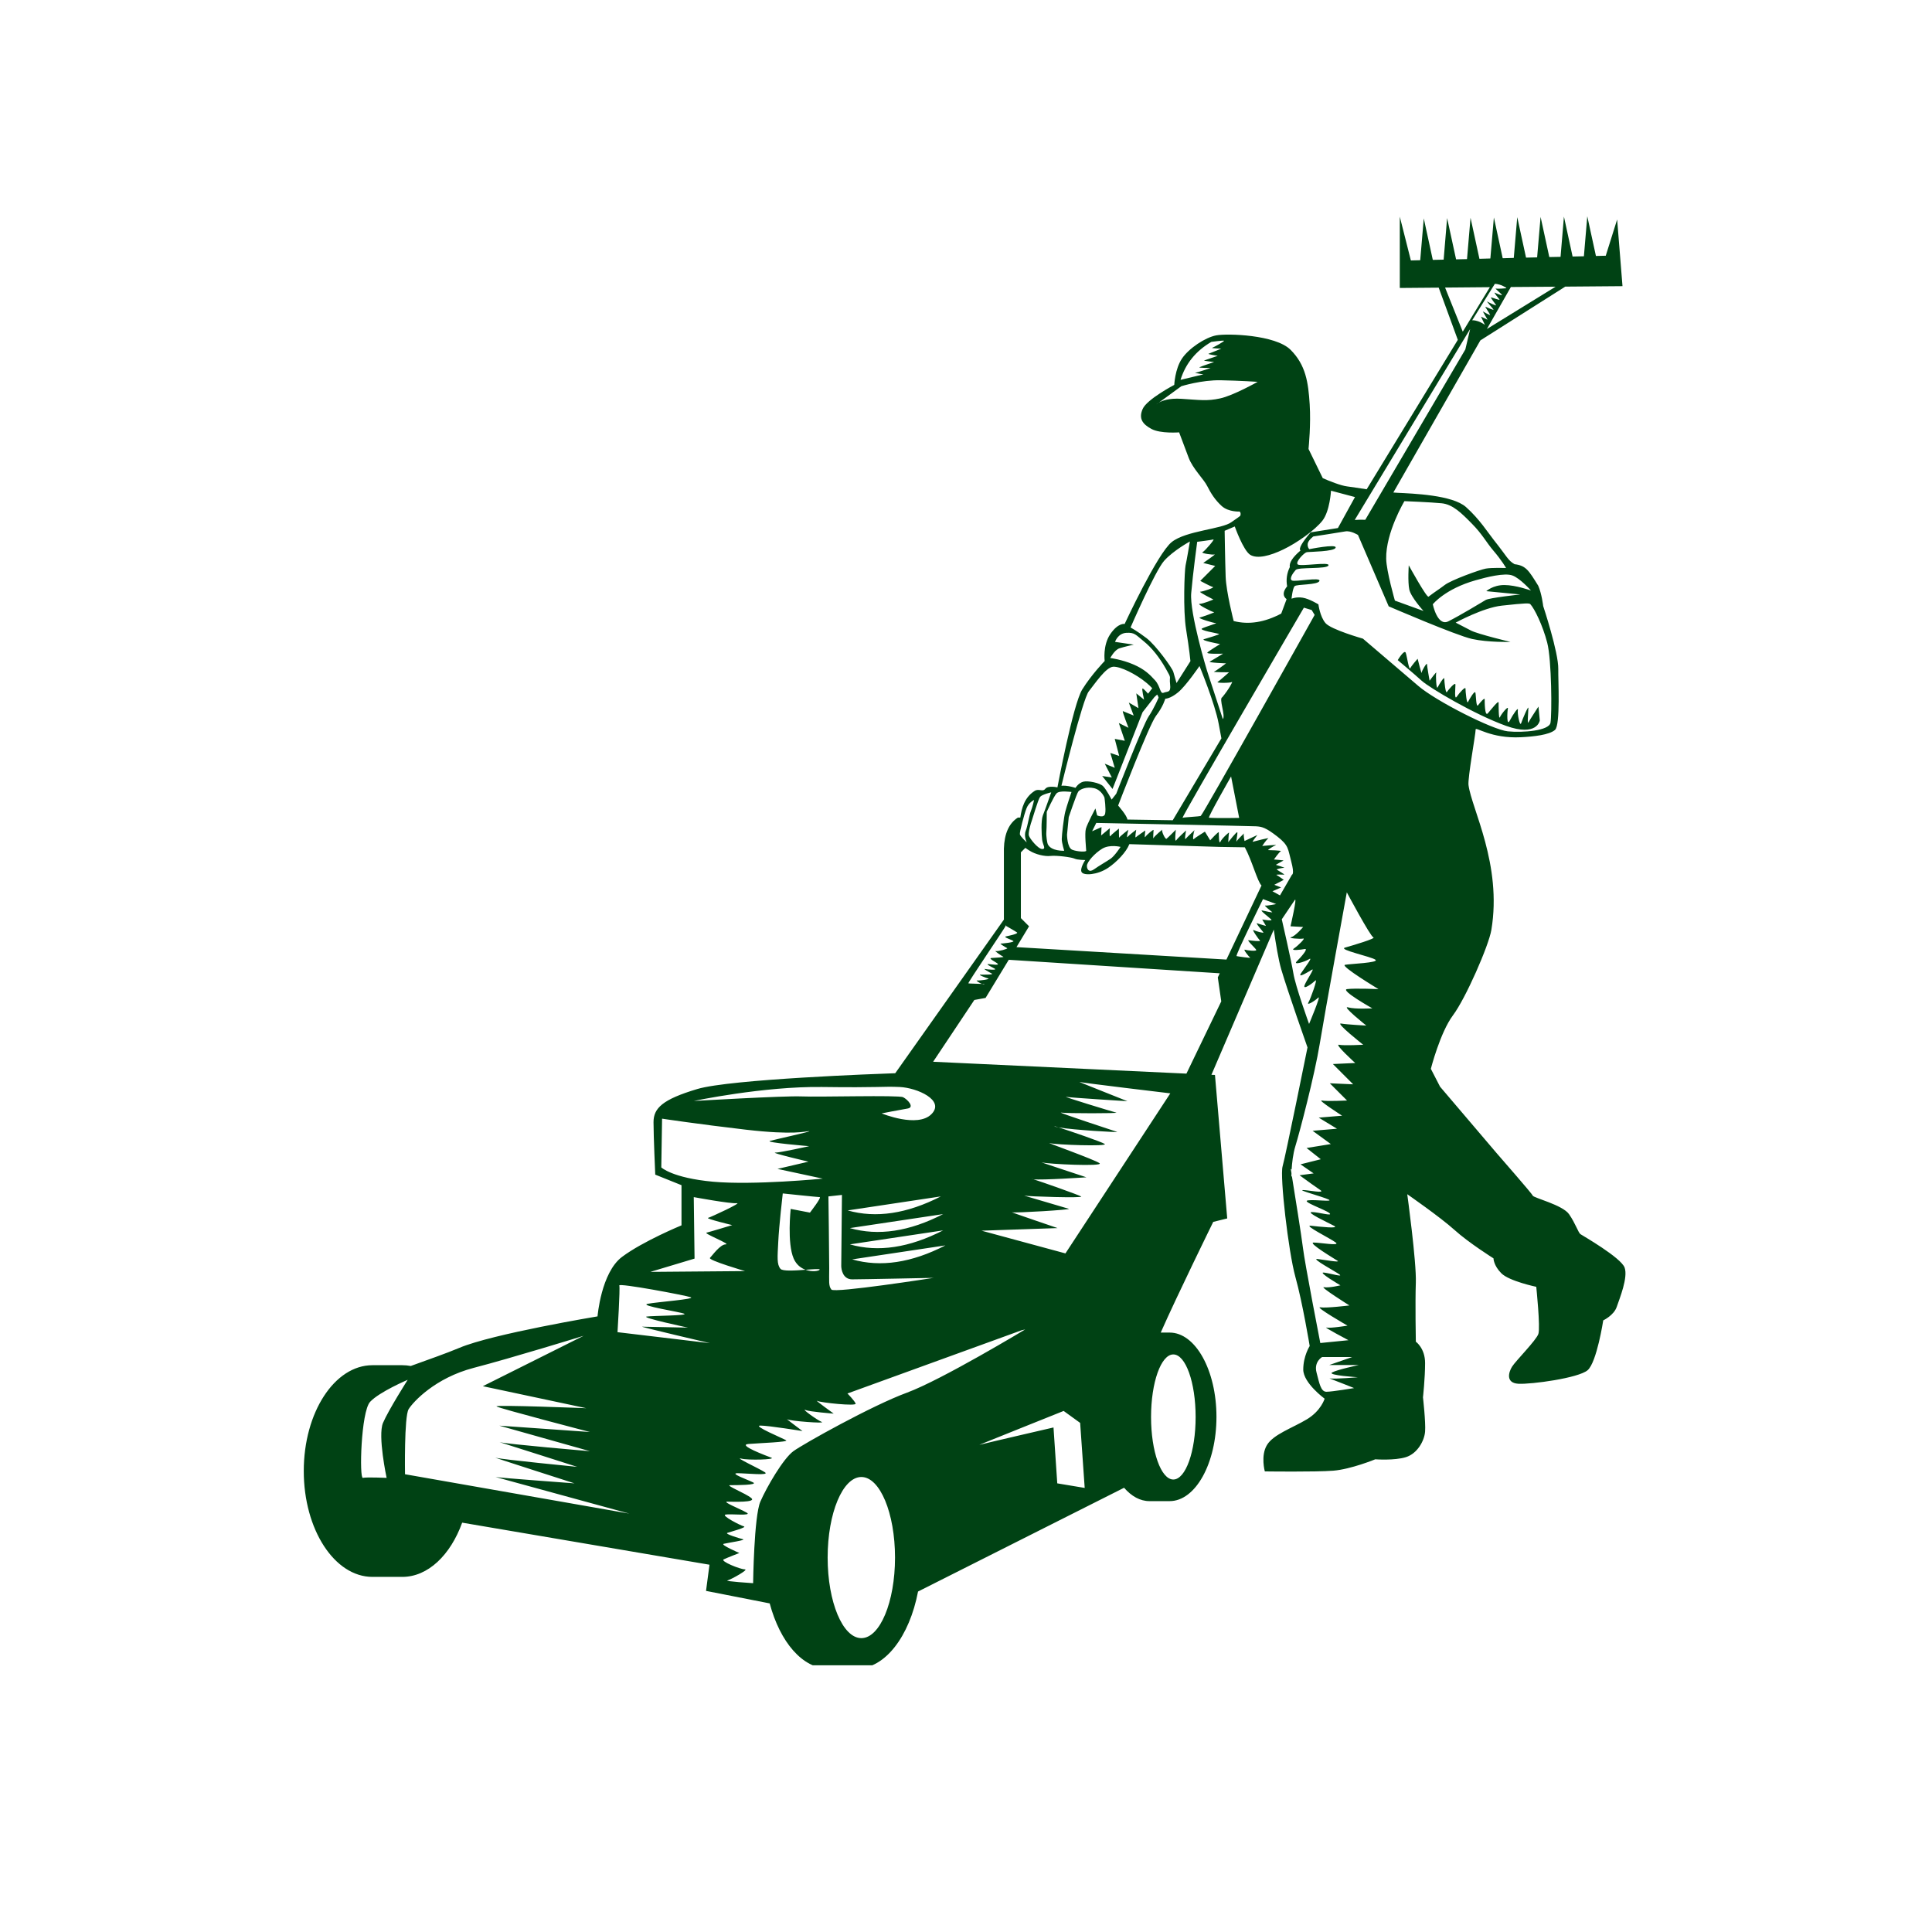 <svg xmlns="http://www.w3.org/2000/svg" xmlns:xlink="http://www.w3.org/1999/xlink" width="128" zoomAndPan="magnify" viewBox="0 0 96 96" height="128" preserveAspectRatio="xMidYMid meet" version="1.0"><defs><clipPath id="2ce5de2b33"><path d="M 15.023 10.746 L 81 10.746 L 81 82.746 L 15.023 82.746 Z M 15.023 10.746 " clip-rule="nonzero"/></clipPath></defs><rect x="-9.6" width="115.2" fill="#ffffff" y="-9.6" height="115.2" fill-opacity="1"/><rect x="-9.6" width="115.2" fill="#ffffff" y="-9.6" height="115.2" fill-opacity="1"/><g clip-path="url(#2ce5de2b33)"><path fill="#004214" d="M 61.809 41.414 C 61.812 41.406 61.816 41.402 61.82 41.398 C 61.832 41.391 61.824 41.398 61.809 41.414 Z M 24.812 71.656 C 24.816 71.66 24.82 71.66 24.824 71.66 C 24.801 71.652 24.793 71.652 24.812 71.656 Z M 76.512 35.801 L 76.445 35.109 C 76.445 35.109 76.012 35.77 75.945 35.898 C 75.879 36.031 75.945 35.309 75.945 35.176 C 75.945 35.043 75.652 35.734 75.586 35.934 C 75.52 36.133 75.387 35.441 75.422 35.277 C 75.453 35.109 75.191 35.477 75.023 35.801 C 74.859 36.129 74.891 35.375 74.926 35.211 C 74.957 35.043 74.598 35.477 74.531 35.637 C 74.465 35.797 74.465 35.043 74.465 34.91 C 74.465 34.777 74.102 35.242 73.934 35.441 C 73.77 35.641 73.773 34.844 73.773 34.746 C 73.773 34.645 73.543 34.91 73.445 35.043 C 73.344 35.176 73.344 34.551 73.312 34.418 C 73.277 34.285 73.012 34.746 72.945 34.879 C 72.879 35.012 72.82 34.352 72.82 34.219 C 72.82 34.09 72.52 34.418 72.387 34.617 C 72.254 34.816 72.32 34.188 72.32 34.023 C 72.32 33.855 71.961 34.285 71.895 34.387 C 71.828 34.484 71.766 33.855 71.766 33.723 C 71.766 33.59 71.5 34.023 71.434 34.156 C 71.367 34.285 71.332 33.531 71.367 33.43 C 71.398 33.332 71.035 33.824 71.035 33.824 C 71.035 33.824 70.906 33.098 70.906 33 C 70.906 32.898 70.641 33.332 70.641 33.43 C 70.641 33.531 70.441 32.734 70.441 32.734 C 70.441 32.734 70.145 33.066 70.078 33.199 C 70.012 33.332 69.918 32.641 69.852 32.441 C 69.785 32.242 69.453 32.801 69.453 32.801 C 69.453 32.801 70.246 33.465 70.641 33.824 C 71.039 34.184 73.277 35.508 74.832 36.066 C 76.383 36.625 76.512 35.801 76.512 35.801 Z M 80.336 64.934 C 80.195 65.359 79.664 65.609 79.664 65.609 C 79.664 65.609 79.344 67.695 78.887 68.086 C 78.426 68.477 76.09 68.793 75.449 68.758 C 74.812 68.723 74.957 68.191 75.133 67.91 C 75.309 67.625 76.336 66.598 76.441 66.281 C 76.547 65.961 76.336 63.941 76.336 63.941 C 76.336 63.941 74.992 63.66 74.602 63.27 C 74.211 62.879 74.211 62.527 74.211 62.527 C 74.211 62.527 72.973 61.75 72.266 61.109 C 71.559 60.473 69.926 59.34 69.926 59.34 C 69.926 59.34 70.387 62.703 70.352 63.73 C 70.316 64.754 70.352 66.668 70.352 66.668 C 70.352 66.668 70.812 66.988 70.812 67.73 C 70.812 68.477 70.707 69.434 70.707 69.434 C 70.707 69.434 70.848 70.672 70.812 71.133 C 70.777 71.594 70.426 72.23 69.855 72.406 C 69.289 72.582 68.336 72.512 68.336 72.512 C 68.336 72.512 67.129 73.008 66.246 73.078 C 65.359 73.148 62.848 73.113 62.848 73.113 C 62.848 73.113 62.633 72.336 62.953 71.805 C 63.27 71.273 64.227 70.953 64.934 70.527 C 65.645 70.102 65.82 69.5 65.82 69.5 C 65.82 69.5 64.758 68.723 64.758 68.051 C 64.758 67.379 65.078 66.883 65.078 66.883 C 65.078 66.883 64.723 64.723 64.367 63.449 C 64.016 62.176 63.59 58.457 63.73 57.961 C 63.875 57.465 64.969 52.047 64.969 52.047 C 64.969 52.047 63.98 49.25 63.66 48.152 C 63.527 47.688 63.398 46.918 63.293 46.191 L 60.195 53.406 L 60.371 53.414 L 60.98 60.543 L 60.285 60.715 C 60.285 60.715 58.504 64.34 57.676 66.215 C 57.863 66.215 58.043 66.215 58.121 66.215 C 59.402 66.215 60.445 68.09 60.445 70.402 C 60.445 72.715 59.402 74.59 58.121 74.59 C 57.949 74.59 57.285 74.59 57.113 74.59 C 56.648 74.59 56.219 74.344 55.855 73.926 L 45.617 79.082 C 45.191 81.309 43.984 82.914 42.562 82.914 C 42.32 82.914 41.406 82.914 41.168 82.914 C 39.871 82.914 38.758 81.586 38.246 79.672 L 35.082 79.051 L 35.254 77.75 L 22.965 75.66 C 22.383 77.27 21.266 78.355 19.988 78.355 C 19.734 78.355 18.762 78.355 18.508 78.355 C 16.621 78.355 15.094 76 15.094 73.094 C 15.094 70.188 16.621 67.836 18.508 67.836 C 18.762 67.836 19.734 67.836 19.988 67.836 C 20.129 67.836 20.273 67.848 20.41 67.875 C 21.27 67.562 22.16 67.254 22.828 66.973 C 24.477 66.277 29.691 65.41 29.691 65.41 C 29.691 65.41 29.867 63.234 30.91 62.453 C 31.953 61.672 33.863 60.887 33.863 60.887 L 33.863 58.891 L 32.559 58.367 C 32.559 58.367 32.473 56.457 32.473 55.762 C 32.473 55.066 32.91 54.633 34.648 54.113 C 36.293 53.621 43.699 53.355 44.484 53.328 L 49.883 45.695 L 49.883 42.168 C 49.906 41.418 50.137 40.906 50.578 40.625 L 50.699 40.625 C 50.766 40.16 50.902 39.625 51.41 39.301 C 51.625 39.164 51.801 39.371 51.941 39.195 C 52.082 39.016 52.543 39.125 52.543 39.125 C 52.543 39.125 53.316 35 53.777 34.258 C 54.238 33.516 54.891 32.844 54.891 32.844 C 54.891 32.844 54.785 32.066 55.176 31.5 C 55.566 30.934 55.883 31.004 55.883 31.004 C 55.883 31.004 57.512 27.5 58.223 26.934 C 58.93 26.367 60.734 26.293 61.195 25.941 C 61.301 25.859 61.527 25.719 61.625 25.633 C 61.684 25.492 61.598 25.418 61.598 25.418 C 61.598 25.418 61.051 25.453 60.707 25.145 C 60.367 24.836 60.16 24.496 59.988 24.156 C 59.82 23.812 59.273 23.297 59.066 22.75 C 58.859 22.203 58.59 21.484 58.59 21.484 C 58.59 21.484 57.664 21.555 57.219 21.316 C 56.773 21.078 56.57 20.801 56.777 20.324 C 56.98 19.844 58.348 19.125 58.348 19.125 C 58.348 19.125 58.383 18.34 58.727 17.824 C 59.066 17.312 59.887 16.766 60.434 16.664 C 60.984 16.562 63.375 16.629 64.129 17.383 C 64.883 18.137 65.008 18.996 65.078 20.094 C 65.141 21.105 65.031 22.172 65.02 22.309 L 65.727 23.758 C 66.027 23.895 66.633 24.133 66.93 24.168 C 67.172 24.199 67.527 24.254 67.91 24.312 L 72.438 16.887 L 71.488 14.293 L 69.555 14.309 L 69.555 10.766 L 70.105 12.941 L 70.57 12.93 L 70.746 10.852 L 71.195 12.914 L 71.734 12.902 L 71.906 10.836 L 72.352 12.887 L 72.895 12.875 L 73.07 10.82 L 73.512 12.859 L 74.055 12.844 L 74.23 10.805 L 74.668 12.832 L 75.219 12.816 L 75.391 10.789 L 75.828 12.801 L 76.379 12.789 L 76.551 10.777 L 76.984 12.773 L 77.543 12.762 L 77.711 10.762 L 78.141 12.746 L 78.703 12.734 L 78.871 10.746 L 79.301 12.719 L 79.789 12.707 L 80.355 10.906 L 80.621 14.219 L 77.777 14.242 L 73.559 16.914 L 69.234 24.473 C 69.305 24.48 69.379 24.484 69.445 24.488 C 70.188 24.523 72.172 24.594 72.844 25.195 C 73.52 25.797 73.945 26.48 74.23 26.836 C 74.906 27.684 74.918 27.836 75.258 28.035 C 75.824 28.102 75.961 28.344 76.434 29.105 C 76.609 29.496 76.68 30.113 76.68 30.113 C 76.68 30.113 77.445 32.418 77.43 33.246 C 77.418 33.742 77.547 36.02 77.266 36.27 C 76.984 36.516 76.207 36.602 75.57 36.633 C 74.082 36.707 73.324 36.098 73.324 36.246 C 73.324 36.477 72.926 38.656 72.969 39.008 C 73.121 40.184 74.648 42.961 74.105 46.207 C 73.977 46.984 72.832 49.605 72.195 50.453 C 71.559 51.305 71.098 53.109 71.098 53.109 L 71.555 53.996 C 71.555 53.996 74.141 57.039 74.355 57.285 C 74.566 57.535 76.125 59.305 76.16 59.41 C 76.195 59.52 77.645 59.871 77.965 60.332 C 78.285 60.793 78.426 61.254 78.531 61.324 C 78.637 61.395 80.551 62.492 80.727 62.988 C 80.902 63.48 80.48 64.512 80.336 64.934 Z M 73.328 28.832 C 71.801 29.262 71.195 30.027 71.195 30.027 C 71.195 30.027 71.422 31.141 71.965 30.875 C 72.508 30.605 73.637 29.926 73.824 29.812 C 74.008 29.703 75.543 29.539 75.543 29.539 L 73.852 29.375 C 73.852 29.375 74.18 29.07 74.75 29.07 C 75.324 29.07 76.074 29.344 76.074 29.344 C 76.074 29.344 75.531 28.73 75.148 28.594 C 74.762 28.453 73.871 28.676 73.328 28.832 Z M 68.879 27.766 C 68.891 28.391 69.312 29.844 69.312 29.844 L 70.734 30.359 C 70.734 30.359 70.109 29.676 70.027 29.293 C 69.945 28.906 70 28.09 70 28.09 C 70 28.09 70.895 29.719 70.984 29.648 C 71.312 29.395 71.461 29.316 71.785 29.07 C 72.109 28.82 73.527 28.309 73.824 28.254 C 74.117 28.199 74.836 28.223 74.836 28.223 C 74.836 28.223 74.629 27.855 74.199 27.352 C 73.852 26.945 73.652 26.539 73.137 26.02 C 72.621 25.496 72.188 25.062 71.637 25.008 C 71.086 24.953 69.785 24.902 69.785 24.902 C 69.785 24.902 68.852 26.461 68.879 27.766 Z M 75.074 14.262 L 73.883 16.348 L 77.297 14.246 Z M 73.152 15.914 C 73.152 15.914 73.254 15.902 73.449 15.965 C 73.641 16.031 73.785 16.145 73.785 16.145 L 73.59 15.734 L 73.914 15.887 L 73.68 15.473 C 73.68 15.473 74.059 15.695 74.043 15.645 C 74.031 15.59 73.773 15.227 73.809 15.242 C 73.848 15.254 74.238 15.434 74.211 15.383 C 74.188 15.332 73.824 14.934 73.902 14.984 C 73.98 15.035 74.367 15.215 74.34 15.164 C 74.316 15.113 74.031 14.766 74.094 14.777 C 74.16 14.789 74.559 14.945 74.508 14.879 C 74.457 14.816 74.199 14.504 74.277 14.543 C 74.352 14.582 74.664 14.711 74.625 14.648 C 74.586 14.582 74.25 14.312 74.328 14.336 C 74.406 14.363 74.832 14.324 74.832 14.324 C 74.832 14.324 74.922 14.324 74.676 14.207 C 74.43 14.094 74.277 14.105 74.277 14.105 Z M 72.684 16.48 L 74.031 14.27 L 71.805 14.289 Z M 67.316 25.836 C 67.492 25.824 67.664 25.82 67.84 25.828 L 72.812 17.363 L 73.051 16.348 Z M 58.66 18.875 L 59.797 18.602 C 59.797 18.602 59.305 18.523 59.387 18.523 C 59.465 18.523 60.152 18.285 60.152 18.285 C 60.152 18.285 59.523 18.285 59.602 18.246 C 59.68 18.207 60.328 17.988 60.328 17.988 C 60.328 17.988 59.773 17.93 59.836 17.91 C 59.895 17.891 60.508 17.68 60.508 17.68 C 60.508 17.68 59.992 17.602 60.051 17.578 C 60.109 17.559 60.684 17.324 60.684 17.324 C 60.684 17.324 60.172 17.305 60.23 17.285 C 60.289 17.266 60.875 16.949 60.816 16.93 C 60.758 16.91 60.191 16.988 60.191 16.988 C 59.422 17.438 58.91 18.066 58.66 18.875 Z M 62.492 18.973 C 62.492 18.973 61.629 18.914 60.664 18.895 C 59.703 18.875 58.699 19.191 58.699 19.191 L 57.574 20.012 C 57.496 20.059 57.461 20.094 57.461 20.094 L 57.574 20.012 C 57.734 19.914 58.082 19.777 58.699 19.816 C 59.621 19.875 59.977 19.938 60.625 19.797 C 61.273 19.66 62.492 18.973 62.492 18.973 Z M 60.852 26.375 C 60.852 26.375 60.875 27.887 60.902 28.656 C 60.93 29.426 61.301 30.859 61.301 30.859 C 62.051 31.051 62.836 30.926 63.664 30.488 L 63.93 29.773 C 63.73 29.617 63.738 29.402 63.957 29.133 C 63.898 28.805 63.941 28.484 64.09 28.18 C 64.051 27.961 64.23 27.688 64.621 27.355 C 64.52 27.266 64.688 26.965 65.125 26.453 L 66.48 26.238 L 67.328 24.699 L 66.137 24.383 C 66.137 24.383 66.082 25.395 65.711 25.871 C 65.336 26.348 64.434 26.984 63.77 27.301 C 63.109 27.621 62.473 27.781 62.125 27.57 C 61.777 27.355 61.355 26.16 61.355 26.16 Z M 65.324 30.555 L 65.176 30.312 L 64.789 30.195 C 64.789 30.195 58.664 40.668 58.762 40.637 C 58.863 40.602 59.562 40.578 59.664 40.543 C 59.762 40.508 65.324 30.555 65.324 30.555 Z M 61.172 38.582 C 61.172 38.582 60 40.629 60.074 40.633 C 60.488 40.664 61.574 40.641 61.574 40.641 Z M 60.691 36.688 C 60.684 36.66 60.559 35.984 60.555 35.961 C 60.375 34.969 59.602 33.094 59.602 33.094 C 59.602 33.094 58.93 34.082 58.539 34.402 C 58.152 34.723 57.902 34.719 57.902 34.719 C 57.902 34.719 57.797 35.109 57.441 35.57 C 57.09 36.031 55.559 40.027 55.559 40.027 C 55.559 40.027 55.996 40.516 56.02 40.723 L 58.273 40.758 Z M 59.973 33.316 L 60.762 35.73 C 60.91 35.57 60.551 34.703 60.734 34.645 C 61.074 34.238 61.262 33.859 61.219 33.887 C 61.133 33.945 60.406 33.945 60.504 33.887 C 60.598 33.828 61.07 33.406 61.07 33.406 C 61.07 33.406 60.234 33.406 60.324 33.375 C 60.414 33.348 60.922 32.961 60.922 32.961 C 60.922 32.961 59.996 32.93 60.117 32.871 C 60.234 32.812 60.773 32.48 60.773 32.48 C 60.773 32.48 59.906 32.512 59.996 32.422 C 60.086 32.332 60.625 32.004 60.625 32.004 C 60.625 32.004 59.641 31.82 59.82 31.762 C 59.996 31.703 60.66 31.523 60.566 31.496 C 60.473 31.465 59.551 31.316 59.73 31.227 C 59.906 31.137 60.531 30.961 60.414 30.961 C 60.293 30.961 59.492 30.715 59.609 30.688 C 59.73 30.656 60.414 30.418 60.324 30.418 C 60.234 30.418 59.434 30.004 59.609 30.004 C 59.789 30.004 60.293 29.789 60.293 29.789 C 60.293 29.789 59.523 29.402 59.641 29.402 C 59.758 29.402 60.383 29.195 60.266 29.168 C 60.145 29.137 59.641 28.863 59.641 28.863 L 60.383 28.121 L 59.789 27.973 C 59.789 27.973 60.441 27.523 60.355 27.551 C 60.266 27.582 59.641 27.492 59.758 27.434 C 59.879 27.375 60.383 26.773 60.293 26.805 C 60.207 26.832 59.488 26.922 59.488 26.922 C 59.488 26.922 59.277 28.477 59.191 29.465 C 59.102 30.449 59.973 33.316 59.973 33.316 Z M 56.176 31.18 C 56.176 31.18 56.492 31.344 56.973 31.711 C 57.453 32.082 58.25 33.199 58.301 33.383 C 58.355 33.57 58.461 33.941 58.461 33.941 L 59.152 32.852 C 59.152 32.852 59.098 32.27 58.938 31.285 C 58.777 30.305 58.859 28.336 58.91 28.098 C 58.965 27.863 59.125 26.906 59.125 26.906 C 59.125 26.906 58.297 27.359 57.848 27.863 C 57.398 28.363 56.176 31.18 56.176 31.18 Z M 55.168 32.695 C 55.168 32.695 55.754 32.773 56.309 33.012 C 56.867 33.25 57.133 33.516 57.398 33.809 C 57.664 34.102 57.637 34.5 57.82 34.422 C 58.008 34.34 58.195 34.445 58.141 33.996 C 58.09 33.543 58.246 33.781 57.93 33.227 C 57.613 32.668 57.234 32.188 56.84 31.871 C 56.441 31.551 56.387 31.418 55.965 31.445 C 55.539 31.473 55.406 31.895 55.406 31.895 L 56.336 32.031 C 56.336 32.031 55.859 32.137 55.621 32.215 C 55.379 32.297 55.168 32.695 55.168 32.695 Z M 52.742 39.043 C 52.742 39.043 52.898 39.027 53.086 39.062 C 53.277 39.094 53.441 39.148 53.441 39.148 C 53.441 39.148 53.578 38.914 53.82 38.844 C 54.059 38.777 54.656 38.906 54.809 39.062 C 54.965 39.215 55.238 39.73 55.238 39.73 L 55.465 39.441 C 55.465 39.441 56.797 36.008 57.074 35.602 C 57.348 35.195 57.57 34.664 57.57 34.664 C 57.57 34.664 57.559 34.609 57.5 34.512 L 57.363 34.637 L 56.773 35.391 L 55.281 39.203 L 54.766 38.559 L 55.246 38.633 L 54.895 37.949 L 55.391 38.152 L 55.172 37.414 L 55.613 37.562 L 55.391 36.715 L 55.891 36.809 L 55.594 35.926 L 56.074 36.164 C 56.074 36.164 55.742 35.316 55.797 35.336 C 55.852 35.355 56.332 35.555 56.332 35.555 L 56.09 34.91 L 56.57 35.188 L 56.461 34.453 L 56.848 34.766 C 56.848 34.766 56.719 34.211 56.773 34.211 C 56.828 34.211 57.047 34.469 57.047 34.469 L 57.254 34.199 C 57.18 34.117 57.086 34.027 56.969 33.93 C 56.445 33.492 55.676 33.113 55.316 33.129 C 54.953 33.148 54.41 33.965 54.102 34.352 C 53.793 34.738 52.742 39.043 52.742 39.043 Z M 53.957 41.18 C 54.023 40.938 54.43 40.172 54.43 40.172 L 54.516 40.516 C 54.516 40.516 54.859 40.672 54.914 40.43 C 54.965 40.188 54.879 39.629 54.879 39.629 C 54.879 39.629 54.734 39.25 54.363 39.164 C 53.992 39.078 53.664 39.215 53.578 39.336 C 53.492 39.457 53.105 40.602 53.105 40.602 L 53.02 41.473 C 53.02 41.473 53.023 42.117 53.277 42.223 C 53.527 42.324 53.973 42.34 53.973 42.273 C 53.973 42.203 53.887 41.422 53.957 41.18 Z M 52.012 40.344 C 52.012 40.344 52.012 41.16 51.992 41.352 C 51.977 41.539 52.035 41.891 52.062 41.945 C 52.234 42.309 52.879 42.273 52.879 42.273 C 52.879 42.273 52.758 41.883 52.758 41.695 C 52.758 41.508 52.863 40.586 52.934 40.328 C 53 40.066 53.242 39.352 53.242 39.352 C 53.191 39.352 52.648 39.266 52.5 39.422 C 52.355 39.578 52.012 40.344 52.012 40.344 Z M 51.262 40.801 C 51.227 40.887 51.09 41.352 51.121 41.508 C 51.156 41.66 51.582 42.188 51.785 42.188 C 51.992 42.188 51.82 41.988 51.785 41.738 C 51.754 41.488 51.719 40.773 51.82 40.516 C 51.926 40.258 52.234 39.371 52.234 39.371 C 52.234 39.371 51.785 39.473 51.684 39.594 C 51.582 39.715 51.297 40.715 51.262 40.801 Z M 50.676 41.453 C 50.691 41.559 51.02 41.859 51.02 41.859 C 51.02 41.859 50.863 41.539 50.969 41.281 C 51.07 41.023 51.141 40.5 51.227 40.293 C 51.312 40.086 51.383 39.75 51.383 39.75 C 51.383 39.75 51.121 39.863 51.004 40.172 C 50.883 40.48 50.66 41.352 50.676 41.453 Z M 48.117 48.863 C 48.152 48.875 48.574 48.879 48.793 48.891 C 48.844 48.91 48.887 48.922 48.914 48.91 C 48.941 48.902 48.887 48.895 48.793 48.891 C 48.648 48.836 48.465 48.707 48.551 48.719 C 48.672 48.734 49.219 48.656 49.105 48.621 C 48.992 48.59 48.574 48.43 48.719 48.43 C 48.863 48.43 49.41 48.438 49.281 48.375 C 49.152 48.309 48.816 48.117 48.945 48.148 C 49.074 48.18 49.574 48.215 49.426 48.133 C 49.281 48.051 48.945 47.891 49.121 47.906 C 49.301 47.922 49.648 47.973 49.578 47.891 C 49.508 47.812 49.074 47.617 49.266 47.602 C 49.461 47.586 49.934 47.57 49.852 47.539 C 49.773 47.504 49.371 47.227 49.477 47.258 C 49.578 47.289 50.109 47.145 50.047 47.113 C 49.98 47.082 49.66 46.887 49.723 46.887 C 49.789 46.887 50.434 46.824 50.352 46.758 C 50.27 46.695 49.836 46.566 49.98 46.531 C 50.125 46.5 50.621 46.398 50.535 46.332 C 50.449 46.27 49.996 46.012 49.996 46.012 L 49.996 45.965 C 49.949 46.094 48.07 48.848 48.117 48.863 Z M 34.473 54.707 C 34.473 54.707 38.93 54.445 39.812 54.48 C 40.695 54.52 44.652 54.406 44.875 54.52 C 45.102 54.633 45.457 55.02 45.102 55.082 C 44.742 55.141 43.809 55.324 43.809 55.324 C 43.809 55.324 45.586 56.059 46.281 55.363 C 46.977 54.668 45.566 54.051 44.703 54.012 C 43.844 53.973 43.75 54.051 40.844 54.012 C 37.938 53.973 34.473 54.707 34.473 54.707 Z M 41.203 63.012 C 41.203 63.684 41.164 63.891 41.312 64.078 C 41.465 64.266 46.391 63.496 46.391 63.496 C 46.391 63.496 42.812 63.57 42.344 63.57 C 41.875 63.57 41.801 63.07 41.801 62.898 C 41.801 62.727 41.836 59.375 41.836 59.375 L 41.164 59.449 C 41.164 59.449 41.203 62.34 41.203 63.012 Z M 46.863 61.137 L 42.23 61.832 C 43.637 62.234 45.18 62 46.863 61.137 Z M 46.977 61.883 L 42.344 62.578 C 43.75 62.98 45.293 62.75 46.977 61.883 Z M 46.863 60.328 L 42.23 61.023 C 43.637 61.426 45.18 61.195 46.863 60.328 Z M 46.75 59.449 L 42.121 60.145 C 43.523 60.543 45.066 60.312 46.75 59.449 Z M 35.43 58.719 C 37.453 58.902 40.883 58.566 40.883 58.566 L 38.633 58.082 L 40.172 57.723 C 40.172 57.723 38.258 57.273 38.52 57.273 C 38.781 57.273 40.207 56.953 40.207 56.953 C 40.207 56.953 37.996 56.77 38.258 56.691 C 38.52 56.617 40.395 56.207 40.207 56.207 C 40.02 56.207 39.492 56.414 37.059 56.133 C 34.621 55.848 32.898 55.586 32.898 55.586 L 32.859 58.008 C 32.859 58.008 33.402 58.531 35.43 58.719 Z M 39.289 60.07 L 40.246 60.254 C 40.246 60.254 40.844 59.484 40.73 59.484 C 40.621 59.484 38.895 59.301 38.895 59.301 C 38.895 59.301 38.707 60.93 38.672 61.695 C 38.633 62.465 38.594 62.824 38.781 63.047 C 38.887 63.176 39.512 63.133 40.027 63.094 C 40.367 63.219 40.707 63.152 40.73 63.086 C 40.746 63.039 40.418 63.066 40.027 63.094 C 39.801 63.012 39.574 62.848 39.438 62.539 C 39.102 61.773 39.289 60.07 39.289 60.07 Z M 32.316 63.199 L 37.02 63.16 C 37.02 63.16 35.168 62.617 35.277 62.504 C 35.391 62.391 35.781 61.832 36.062 61.832 C 36.348 61.832 34.938 61.285 35.109 61.25 C 35.277 61.211 36.383 60.875 36.383 60.875 C 36.383 60.875 35.051 60.555 35.184 60.516 C 35.316 60.48 36.906 59.746 36.609 59.785 C 36.309 59.824 34.473 59.484 34.473 59.484 L 34.512 62.539 Z M 19.031 70.703 C 19.305 70.062 20.258 68.562 20.258 68.562 C 20.258 68.562 18.852 69.16 18.391 69.656 C 17.934 70.152 17.848 73.48 18.031 73.434 C 18.211 73.391 19.211 73.434 19.211 73.434 C 19.211 73.434 18.762 71.34 19.031 70.703 Z M 31.273 75.211 C 31.273 75.211 24.438 73.344 24.625 73.391 C 24.812 73.434 28.547 73.707 28.547 73.707 C 28.547 73.707 24.301 72.344 24.625 72.434 C 24.949 72.523 28.68 72.887 28.68 72.887 C 28.68 72.887 25.145 71.758 24.824 71.66 C 25.18 71.758 29.316 72.109 29.316 72.109 L 24.812 70.84 L 29.316 71.156 C 29.316 71.156 24.762 69.973 24.672 69.883 C 24.578 69.793 29.133 69.973 29.133 69.973 L 23.992 68.879 L 29 66.375 C 29 66.375 25.445 67.473 23.535 67.969 C 21.621 68.469 20.531 69.656 20.305 70.02 C 20.078 70.379 20.125 73.254 20.125 73.254 Z M 35.281 66.742 C 35.281 66.742 31.777 65.922 31.91 65.922 C 32.047 65.922 34.184 65.969 34.184 65.969 C 34.184 65.969 31.812 65.465 32.137 65.418 C 32.461 65.375 34.184 65.375 34.004 65.281 C 33.824 65.191 31.723 64.875 32.184 64.785 C 32.641 64.695 34.559 64.555 34.328 64.461 C 34.094 64.371 30.73 63.738 30.773 63.875 C 30.82 64.012 30.684 66.195 30.684 66.195 Z M 44.473 77.395 C 44.473 75.184 43.723 73.391 42.801 73.391 C 41.875 73.391 41.125 75.184 41.125 77.395 C 41.125 79.605 41.875 81.398 42.801 81.398 C 43.723 81.398 44.473 79.605 44.473 77.395 Z M 50.941 66.059 L 50.758 66.102 L 42.109 69.242 C 42.109 69.242 42.473 69.609 42.516 69.746 C 42.562 69.883 40.785 69.699 40.605 69.609 C 40.426 69.52 41.426 70.242 41.426 70.242 C 41.426 70.242 40.242 70.152 40.02 70.062 C 39.793 69.973 40.605 70.566 40.832 70.656 C 41.059 70.746 39.242 70.613 39.105 70.52 C 38.973 70.43 39.875 71.109 39.875 71.109 C 39.875 71.109 38.195 70.836 37.781 70.836 C 37.371 70.836 38.918 71.477 39.062 71.566 C 39.203 71.656 37.781 71.703 37.195 71.75 C 36.605 71.793 38.105 72.344 38.332 72.434 C 38.559 72.523 37.195 72.57 36.828 72.477 C 36.457 72.387 37.738 72.977 38.008 73.156 C 38.281 73.336 37.055 73.203 36.645 73.203 C 36.238 73.203 37.148 73.523 37.422 73.66 C 37.691 73.797 36.555 73.797 36.285 73.797 C 36.012 73.797 37.055 74.203 37.332 74.438 C 37.609 74.668 36.418 74.617 36.141 74.617 C 35.863 74.617 36.781 74.977 37.098 75.16 C 37.414 75.34 36.285 75.211 36.051 75.258 C 35.82 75.301 36.781 75.797 36.961 75.844 C 37.145 75.891 36.285 76.117 36.141 76.168 C 36 76.219 36.738 76.438 36.918 76.484 C 37.098 76.527 36.148 76.664 35.961 76.711 C 35.773 76.754 36.738 77.168 36.738 77.168 C 36.738 77.168 36.148 77.395 35.961 77.484 C 35.773 77.574 36.781 77.98 37.008 77.98 C 37.234 77.98 36.328 78.484 36.148 78.531 C 35.969 78.574 37.422 78.668 37.422 78.668 C 37.422 78.668 37.465 75.348 37.781 74.617 C 38.098 73.887 38.918 72.48 39.422 72.109 C 39.926 71.742 43.336 69.836 45.07 69.199 C 46.801 68.559 50.941 66.059 50.941 66.059 Z M 53.898 73.934 L 53.672 70.703 L 52.852 70.109 C 52.852 70.109 48.531 71.84 48.668 71.793 C 48.801 71.75 52.348 70.93 52.348 70.93 L 52.535 73.707 Z M 57.195 70.41 C 57.195 72.125 57.691 73.516 58.301 73.516 C 58.914 73.516 59.41 72.125 59.41 70.41 C 59.41 68.691 58.914 67.301 58.301 67.301 C 57.691 67.301 57.195 68.691 57.195 70.41 Z M 58.152 54.328 C 58.152 54.328 53.766 53.805 53.637 53.762 C 53.508 53.719 56.023 54.719 56.023 54.719 C 56.023 54.719 53.242 54.547 52.984 54.504 C 52.727 54.461 55.285 55.242 55.465 55.285 C 55.645 55.328 52.984 55.328 52.727 55.285 C 52.465 55.242 55.379 56.199 55.508 56.242 C 55.621 56.281 53.324 56.148 52.605 56.02 C 52.43 55.965 52.344 55.945 52.414 55.977 C 52.449 55.988 52.516 56.004 52.605 56.02 C 53.184 56.203 54.762 56.746 54.895 56.844 C 55.066 56.973 52.465 56.887 52.156 56.801 C 51.848 56.715 54.422 57.629 54.637 57.801 C 54.852 57.973 52.07 57.844 51.77 57.758 C 51.469 57.672 53.984 58.5 53.984 58.5 C 53.984 58.5 51.785 58.648 51.352 58.598 C 51.289 58.578 51.266 58.574 51.289 58.586 C 51.297 58.59 51.32 58.594 51.352 58.598 C 51.746 58.719 53.613 59.379 53.723 59.453 C 53.852 59.539 51.07 59.453 50.898 59.41 C 50.727 59.367 52.984 60.023 53.113 60.066 C 53.242 60.109 50.461 60.281 50.289 60.238 C 50.117 60.195 52.551 61.023 52.551 61.023 L 48.773 61.152 L 52.941 62.281 Z M 60.684 49.758 L 60.512 48.566 L 60.609 48.363 L 50.125 47.691 L 48.973 49.586 L 48.414 49.688 L 46.367 52.758 L 58.953 53.348 Z M 60.941 47.68 L 62.684 44 C 62.484 43.816 62.207 42.75 61.855 42.102 L 60.59 42.082 L 56.117 41.945 C 55.969 42.336 55.48 42.844 55.059 43.125 C 54.527 43.48 53.852 43.516 53.746 43.336 C 53.641 43.16 53.926 42.734 53.926 42.734 C 53.926 42.734 53.535 42.734 53.391 42.664 C 53.25 42.594 52.484 42.496 52.199 42.531 C 51.914 42.566 51.445 42.453 51.164 42.273 C 51.098 42.234 51.023 42.184 50.949 42.129 L 50.727 42.352 L 50.727 45.621 L 51.133 46.027 L 50.508 47.062 Z M 54.363 43.195 C 54.602 43.023 54.988 42.805 55.188 42.668 C 55.387 42.531 55.68 42.082 55.68 42.082 C 55.68 42.082 55.152 41.945 54.773 42.168 C 54.395 42.395 54.008 42.832 54.008 43.023 C 54.008 43.211 54.121 43.367 54.363 43.195 Z M 63.414 44.922 L 62.758 44.676 C 62.758 44.676 61.371 47.488 61.445 47.508 C 61.52 47.527 62.176 47.621 62.117 47.582 C 62.062 47.547 61.746 47.152 61.859 47.191 C 61.973 47.227 62.477 47.285 62.418 47.191 C 62.363 47.098 61.93 46.703 62.043 46.719 C 62.156 46.738 62.664 46.797 62.609 46.738 C 62.551 46.684 62.176 46.16 62.289 46.215 C 62.402 46.273 62.812 46.387 62.777 46.328 C 62.738 46.273 62.344 45.82 62.477 45.879 C 62.609 45.934 62.906 46.008 62.906 46.008 L 62.719 45.688 C 62.719 45.688 63.262 45.785 63.168 45.688 C 63.074 45.594 62.551 45.203 62.719 45.242 C 62.891 45.277 63.281 45.371 63.207 45.316 C 63.133 45.258 62.777 44.977 62.871 44.996 C 62.961 45.016 63.414 44.922 63.414 44.922 Z M 64.199 43.461 C 64.199 43.461 64.332 43.457 64.164 42.82 C 63.992 42.184 64.051 42.02 63.469 41.566 C 62.891 41.117 62.703 41.078 62.418 41.059 C 62.137 41.043 54.473 40.891 54.473 40.891 L 54.266 41.305 L 54.734 41.098 L 54.715 41.512 L 55.148 41.152 C 55.148 41.152 55.109 41.625 55.168 41.547 C 55.223 41.473 55.598 41.172 55.598 41.172 C 55.598 41.172 55.598 41.68 55.613 41.625 C 55.633 41.566 56.066 41.23 56.066 41.23 C 56.066 41.23 55.953 41.68 56.027 41.586 C 56.105 41.492 56.457 41.23 56.457 41.23 C 56.457 41.23 56.383 41.66 56.438 41.605 C 56.496 41.547 56.91 41.266 56.91 41.266 C 56.91 41.266 56.852 41.68 56.91 41.586 C 56.965 41.492 57.32 41.191 57.32 41.246 C 57.32 41.305 57.281 41.738 57.32 41.641 C 57.359 41.547 57.809 41.172 57.754 41.23 C 57.695 41.285 57.902 41.719 57.961 41.68 C 58.016 41.641 58.426 41.23 58.426 41.23 C 58.426 41.23 58.352 41.883 58.445 41.754 C 58.539 41.625 58.934 41.266 58.934 41.266 C 58.934 41.266 58.84 41.773 58.914 41.68 C 58.992 41.586 59.422 41.191 59.363 41.246 C 59.309 41.305 59.25 41.754 59.309 41.699 C 59.363 41.641 59.871 41.324 59.871 41.324 L 60.133 41.754 C 60.133 41.754 60.562 41.285 60.562 41.359 C 60.562 41.434 60.562 41.992 60.641 41.828 C 60.715 41.66 61.086 41.324 61.07 41.379 C 61.051 41.434 61.031 41.848 61.031 41.848 C 61.031 41.848 61.465 41.285 61.484 41.359 C 61.5 41.434 61.406 41.898 61.445 41.809 C 61.477 41.734 61.738 41.488 61.809 41.414 C 61.777 41.496 61.84 41.789 61.84 41.789 L 62.477 41.492 C 62.477 41.492 62.195 41.848 62.25 41.828 C 62.309 41.809 63.109 41.605 63.02 41.66 C 62.926 41.719 62.719 42.035 62.719 42.035 C 62.719 42.035 63.508 41.961 63.395 41.996 C 63.281 42.035 62.961 42.242 63.02 42.242 C 63.074 42.242 63.715 42.258 63.641 42.297 C 63.562 42.336 63.301 42.707 63.301 42.707 C 63.301 42.707 63.828 42.746 63.77 42.766 C 63.715 42.785 63.395 42.973 63.395 42.973 C 63.395 42.973 63.883 43.121 63.809 43.121 C 63.734 43.121 63.395 43.18 63.449 43.215 C 63.508 43.254 63.863 43.461 63.809 43.461 C 63.75 43.461 63.355 43.441 63.434 43.48 C 63.508 43.516 63.789 43.719 63.789 43.719 L 63.32 43.965 L 63.656 44.098 L 63.227 44.285 L 63.602 44.492 Z M 65.047 50.879 C 65.047 50.879 65.672 49.398 65.5 49.574 C 65.324 49.746 64.906 49.992 65.012 49.816 C 65.117 49.645 65.5 48.582 65.359 48.723 C 65.219 48.859 64.738 49.211 64.82 48.965 C 64.906 48.723 65.359 48.078 65.188 48.184 C 65.012 48.289 64.457 48.637 64.648 48.359 C 64.836 48.078 65.27 47.523 65.047 47.66 C 64.82 47.801 64.23 47.973 64.438 47.766 C 64.648 47.559 65.027 47.125 64.836 47.156 C 64.648 47.191 64.09 47.262 64.301 47.125 C 64.508 46.984 64.891 46.602 64.754 46.637 C 64.613 46.672 63.949 46.617 64.16 46.566 C 64.367 46.516 64.754 46.062 64.754 46.062 L 64.125 46.027 C 64.125 46.027 64.473 44.516 64.336 44.723 L 63.691 45.68 C 63.691 45.68 64.16 47.715 64.266 48.359 C 64.367 49 65.047 50.879 65.047 50.879 Z M 66.188 68.199 C 66.422 68.062 67.516 67.828 67.516 67.828 L 66.047 67.828 L 67.191 67.43 L 65.695 67.43 C 65.695 67.43 65.277 67.664 65.418 68.199 C 65.559 68.738 65.629 69.156 65.91 69.156 C 66.188 69.156 67.285 68.973 67.285 68.973 C 67.285 68.973 66.316 68.586 66.059 68.492 C 66.344 68.535 67.469 68.434 67.469 68.434 C 67.469 68.434 65.957 68.34 66.188 68.199 Z M 68.496 49.148 C 68.496 49.148 66.578 47.992 66.832 47.941 C 67.086 47.891 68.547 47.84 68.344 47.688 C 68.141 47.535 66.477 47.188 66.832 47.086 C 67.188 46.984 68.395 46.629 68.242 46.578 C 68.09 46.527 66.922 44.34 66.922 44.34 C 66.922 44.34 65.832 50.309 65.578 51.863 C 65.324 53.422 64.57 56.297 64.367 56.949 C 64.246 57.34 64.199 57.805 64.18 58.113 C 64.152 58.094 64.137 58.082 64.137 58.082 C 64.137 58.082 64.148 58.16 64.172 58.293 C 64.168 58.395 64.168 58.457 64.168 58.457 L 64.195 58.453 C 64.332 59.305 64.668 61.391 64.742 62 C 64.832 62.77 65.605 66.734 65.605 66.734 L 67.004 66.594 C 67.004 66.594 65.723 65.918 65.91 65.965 C 66.094 66.012 66.957 65.871 66.957 65.871 C 66.957 65.871 65.297 64.914 65.605 64.961 C 65.91 65.008 67.051 64.867 67.051 64.867 C 67.051 64.867 65.531 63.914 65.789 63.961 C 66.047 64.004 66.605 63.867 66.605 63.867 C 66.605 63.867 65.438 63.188 65.789 63.234 C 66.141 63.281 66.746 63.469 66.559 63.328 C 66.375 63.188 65.113 62.512 65.465 62.559 C 65.816 62.605 66.605 62.742 66.469 62.652 C 66.328 62.559 64.953 61.742 65.277 61.742 C 65.605 61.742 66.605 61.926 66.375 61.742 C 66.141 61.555 64.723 60.859 65.141 60.906 C 65.559 60.953 66.605 61.07 66.281 60.906 C 65.957 60.738 64.859 60.227 65.188 60.227 C 65.512 60.227 66.281 60.461 66.051 60.273 C 65.816 60.09 64.629 59.691 65 59.645 C 65.371 59.598 66.309 59.738 66.004 59.598 C 65.695 59.457 64.48 59.133 64.742 59.133 C 65 59.133 65.883 59.32 65.605 59.133 C 65.438 59.023 64.941 58.668 64.574 58.398 L 65.273 58.305 L 64.621 57.855 L 65.629 57.602 L 64.922 57.043 L 66.129 56.848 L 65.223 56.188 L 66.434 56.086 L 65.527 55.535 L 66.688 55.438 C 66.688 55.438 65.434 54.633 65.68 54.684 C 65.926 54.734 66.934 54.684 66.934 54.684 L 66.078 53.828 L 67.238 53.879 L 66.23 52.871 L 67.34 52.82 C 67.34 52.82 66.285 51.863 66.535 51.914 C 66.781 51.965 67.738 51.914 67.738 51.914 C 67.738 51.914 66.336 50.809 66.637 50.859 C 66.934 50.91 67.891 50.961 67.891 50.961 C 67.891 50.961 66.629 49.953 66.984 50.055 C 67.34 50.156 68.191 50.105 68.191 50.105 C 68.191 50.105 66.578 49.199 66.934 49.148 C 67.289 49.098 68.496 49.148 68.496 49.148 Z M 70.469 34.078 C 71.348 34.836 74.172 36.266 74.922 36.34 C 75.672 36.414 76.969 36.312 77.043 35.914 C 77.117 35.512 77.105 32.785 76.879 31.93 C 76.656 31.07 76.25 30.246 76.043 30.023 C 75.988 29.965 75.844 29.961 74.621 30.094 C 73.691 30.195 72.332 30.938 72.332 30.938 C 72.332 30.938 72.754 31.16 73.102 31.336 C 73.453 31.512 75.059 31.898 75.059 31.898 C 75.059 31.898 73.945 31.926 73.148 31.75 C 72.348 31.574 69.004 30.129 69.004 30.129 L 67.477 26.582 C 67.477 26.582 67.117 26.355 66.844 26.406 C 66.57 26.457 65.258 26.656 65.258 26.656 C 65.258 26.656 65.008 26.84 64.98 27.012 C 64.957 27.188 65.055 27.289 65.055 27.289 C 65.055 27.289 66.418 27.012 66.367 27.211 C 66.32 27.414 65.055 27.414 64.93 27.438 C 64.809 27.461 64.355 27.918 64.48 28.043 C 64.605 28.168 66.086 27.895 66.012 28.094 C 65.938 28.293 64.516 28.168 64.383 28.32 C 64.25 28.469 64.043 28.762 64.199 28.844 C 64.355 28.926 65.637 28.66 65.562 28.867 C 65.488 29.074 64.438 29.023 64.332 29.125 C 64.227 29.227 64.176 29.75 64.176 29.75 C 64.176 29.75 64.406 29.648 64.73 29.699 C 65.055 29.75 65.512 30.031 65.512 30.031 C 65.512 30.031 65.586 30.637 65.863 30.961 C 66.137 31.285 67.723 31.734 67.723 31.734 C 67.723 31.734 69.586 33.324 70.469 34.078 Z M 70.469 34.078 " fill-opacity="1" fill-rule="evenodd"/></g></svg>